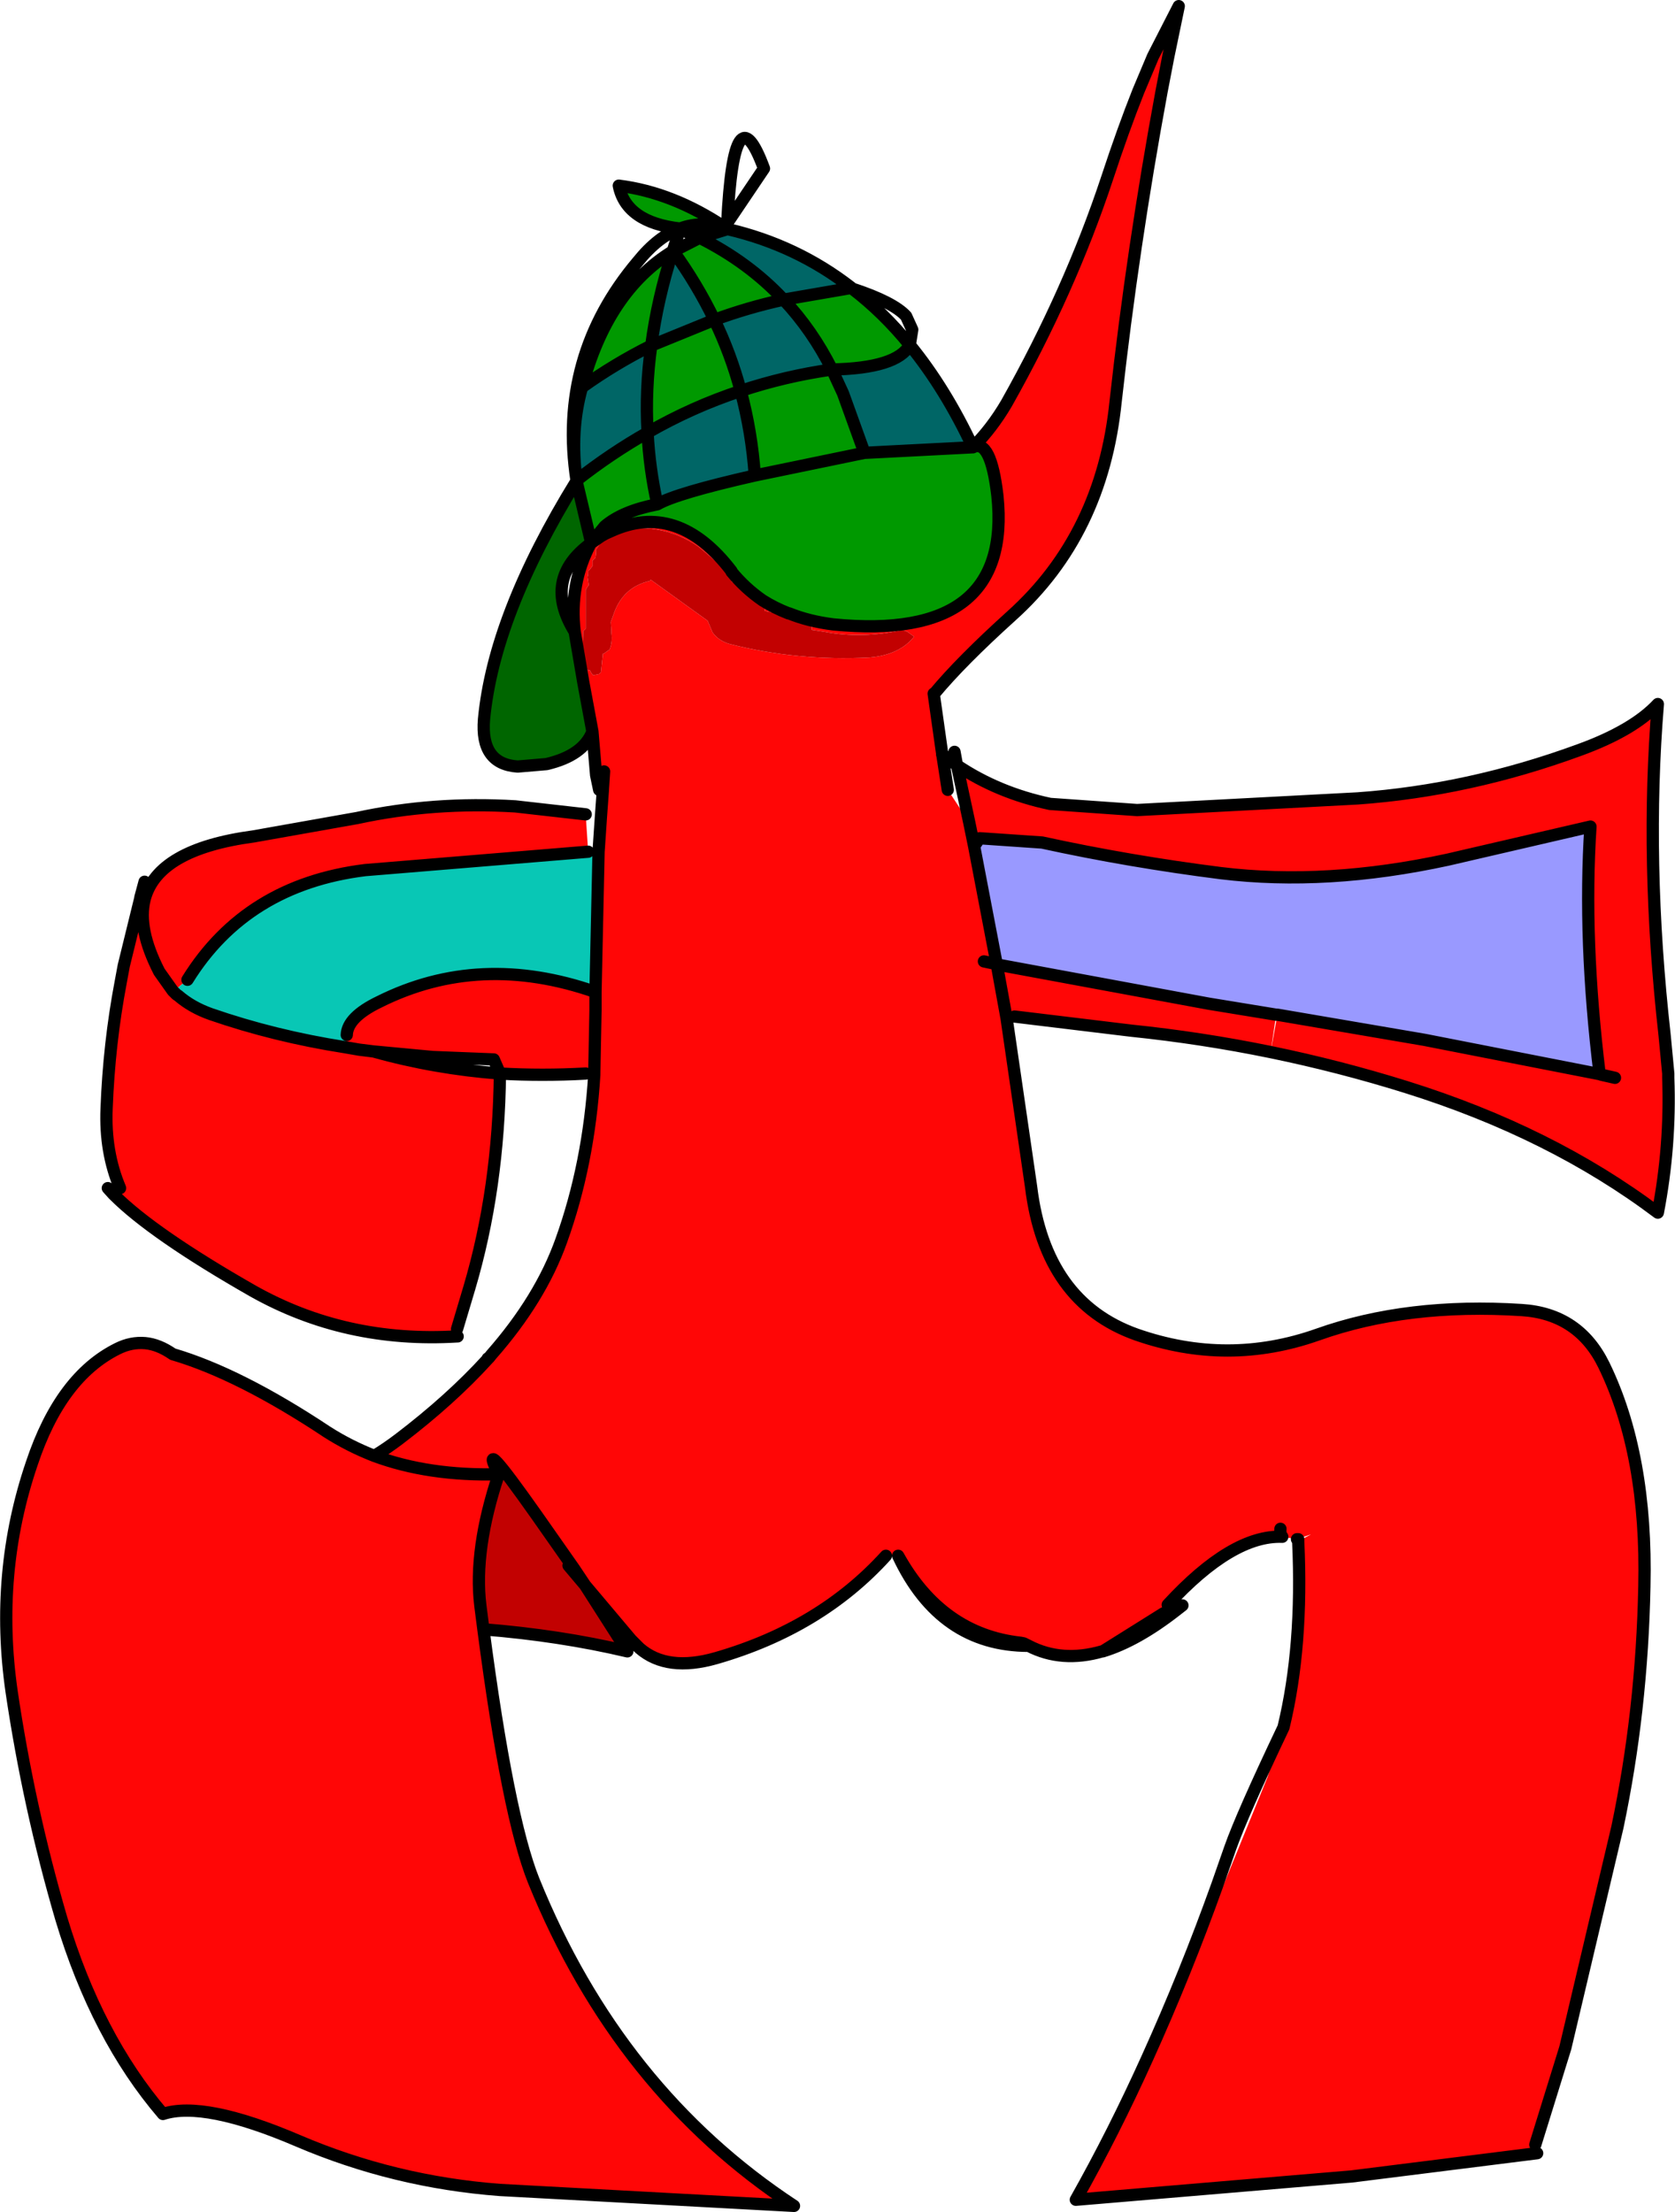 <?xml version="1.0" encoding="UTF-8" standalone="no"?>
<svg xmlns:xlink="http://www.w3.org/1999/xlink" height="180.5px" width="136.7px" xmlns="http://www.w3.org/2000/svg">
  <g transform="matrix(1.0, 0.0, 0.0, 1.0, 59.3, 82.95)">
    <path d="M20.1 -46.45 Q21.65 -48.0 22.85 -50.05 28.0 -59.2 31.05 -68.4 32.35 -72.35 33.6 -75.5 L34.8 -78.35 36.9 -82.45 36.05 -78.35 35.5 -75.5 Q33.15 -62.8 31.75 -50.2 30.65 -39.35 23.25 -32.7 19.15 -29.0 16.95 -26.35 L16.9 -26.35 17.6 -21.4 18.05 -18.5 19.8 -15.85 18.8 -20.5 Q22.15 -18.25 26.4 -17.35 L33.5 -16.85 51.5 -17.8 Q60.6 -18.45 69.6 -21.75 74.0 -23.35 76.0 -25.5 74.95 -12.75 76.55 1.5 L76.85 4.65 76.85 4.85 76.85 5.0 Q77.05 10.55 76.0 16.0 67.3 9.45 55.45 5.75 50.0 4.05 44.4 2.9 38.8 1.75 33.0 1.15 L23.5 0.0 22.85 0.15 24.85 13.9 Q26.0 23.3 33.45 25.95 40.9 28.55 48.25 25.95 55.55 23.35 64.9 23.95 69.55 24.25 71.6 28.45 75.15 35.75 74.9 46.5 74.7 56.65 72.7 66.15 L68.45 84.15 66.0 92.05 66.15 92.75 51.0 94.65 28.5 96.55 Q31.6 91.05 34.35 84.95 37.45 78.1 40.05 70.85 L40.5 71.0 44.15 62.05 45.45 58.0 Q47.05 51.4 46.65 42.85 47.4 42.4 47.7 42.25 L46.55 42.65 45.35 42.45 Q41.25 42.3 36.0 48.0 L35.65 48.7 30.7 51.8 30.65 51.8 Q27.35 52.75 24.65 51.35 L24.25 51.15 24.0 51.1 Q17.55 50.4 14.0 44.0 L13.0 44.0 Q7.65 49.9 -0.85 52.35 -4.85 53.5 -7.1 51.55 L-7.8 50.85 -11.55 46.4 -12.45 45.05 -15.5 40.7 Q-20.4 33.75 -18.6 37.35 -20.65 43.5 -20.1 48.05 L-19.85 50.0 Q-17.85 65.25 -15.75 70.5 -8.8 87.65 5.5 97.05 L-18.5 95.75 Q-27.1 95.1 -34.95 91.75 -42.65 88.45 -46.0 89.55 -51.4 83.25 -54.3 73.6 -56.95 64.55 -58.35 55.1 -59.75 45.4 -56.7 36.45 -54.35 29.4 -49.7 27.1 -48.6 26.55 -47.45 26.65 -46.35 26.75 -45.2 27.55 -39.75 29.15 -32.6 33.9 -30.8 35.05 -28.75 35.85 -27.75 35.25 -26.7 34.45 -22.5 31.25 -19.5 27.95 L-19.5 27.9 -19.4 27.85 -19.2 27.6 Q-15.2 23.05 -13.5 18.3 -11.25 12.05 -10.8 4.75 L-10.8 4.65 -11.5 4.65 Q-15.05 4.85 -18.5 4.65 -18.6 14.05 -21.0 22.15 L-22.0 25.5 -21.95 26.1 -22.0 26.1 Q-31.1 26.65 -38.65 22.4 -46.8 17.75 -50.0 14.55 L-49.5 14.0 Q-50.75 11.05 -50.6 7.5 -50.4 2.2 -49.45 -2.8 L-49.2 -4.15 -47.85 -9.65 -47.5 -9.55 Q-46.45 -13.65 -38.6 -14.7 L-30.15 -16.2 Q-23.9 -17.55 -17.25 -17.15 L-11.5 -16.5 -11.3 -13.45 -29.5 -11.95 Q-39.2 -10.75 -44.0 -3.0 L-45.15 -2.05 -44.9 -1.8 -44.75 -1.7 Q-43.65 -0.75 -42.1 -0.2 -36.9 1.6 -31.15 2.5 L-31.0 1.5 Q-30.95 0.05 -28.35 -1.2 -20.15 -5.3 -10.7 -2.0 L-10.45 -13.45 -10.25 -16.4 -10.1 -18.45 -10.1 -18.5 -10.4 -18.5 -10.65 -19.7 -10.95 -23.25 -11.7 -27.3 -12.4 -31.4 Q-12.85 -35.3 -11.1 -38.6 L-11.05 -38.65 -10.25 -39.2 -9.9 -39.4 -10.05 -39.15 -10.1 -39.0 -10.65 -38.1 -10.65 -37.85 -10.7 -37.45 -10.95 -37.2 -10.95 -37.0 -10.95 -36.75 -11.15 -36.5 -11.3 -36.35 -11.3 -36.1 -11.35 -35.85 -11.25 -35.2 -11.4 -35.0 -11.5 -34.8 -11.5 -32.8 -11.5 -32.6 -11.5 -31.7 -11.5 -31.65 -11.7 -31.45 -11.75 -29.95 Q-11.9 -29.15 -11.6 -28.4 L-11.25 -28.25 -11.15 -28.25 -11.05 -28.05 -10.9 -27.85 -10.4 -27.95 -10.25 -28.1 -10.1 -29.6 -10.05 -29.6 -9.55 -29.95 Q-9.3 -30.55 -9.4 -31.3 L-9.4 -31.45 -9.45 -32.2 -9.25 -32.75 Q-8.5 -35.05 -6.25 -35.55 L-6.2 -35.65 -1.55 -32.3 -1.15 -31.35 Q-0.65 -30.65 0.25 -30.4 5.75 -29.0 11.65 -29.3 14.1 -29.5 15.3 -31.0 L14.75 -31.4 14.35 -31.55 Q11.1 -30.8 7.95 -31.4 L6.95 -31.55 6.95 -31.75 6.9 -32.0 5.05 -32.75 5.0 -32.75 3.1 -33.1 3.15 -33.5 3.1 -33.75 2.9 -33.95 0.4 -35.5 0.55 -35.8 0.25 -36.15 0.25 -36.2 -2.3 -38.35 Q-5.45 -40.5 -9.45 -39.6 -4.0 -42.1 0.4 -36.35 L0.4 -36.3 Q1.5 -34.95 2.95 -33.95 3.9 -33.35 5.05 -32.9 L5.1 -32.9 Q6.7 -32.25 8.7 -32.0 23.35 -30.55 22.1 -42.5 21.55 -47.2 20.1 -46.45 M-10.0 -20.0 L-10.1 -18.5 -10.0 -20.0 M20.2 -13.9 L19.8 -15.85 20.2 -13.9 22.0 -4.5 21.95 -4.3 22.05 -4.25 39.35 -1.05 44.85 -0.15 44.4 2.9 44.95 -0.15 56.95 1.9 71.25 4.7 Q69.9 -6.3 70.5 -15.5 L58.85 -12.8 Q48.95 -10.65 40.35 -11.7 32.85 -12.65 25.75 -14.2 L20.65 -14.55 20.2 -13.9 M72.5 5.0 L71.4 4.75 71.25 4.7 71.4 4.75 72.5 5.0 M21.0 -4.5 L21.95 -4.3 21.0 -4.5 M22.85 0.15 L22.05 -4.25 22.85 0.15 M45.35 42.45 Q45.15 42.2 45.2 41.8 45.15 42.2 45.35 42.45 M-45.15 -2.05 L-45.2 -2.1 -46.3 -3.65 Q-48.1 -7.15 -47.5 -9.55 -48.1 -7.15 -46.3 -3.65 L-45.2 -2.1 -45.15 -2.05 M-10.8 4.65 L-10.7 -0.5 -10.7 -2.0 -10.7 -0.5 -10.8 4.65 M-28.8 2.85 Q-23.8 4.25 -18.5 4.65 L-19.0 3.5 -24.0 3.3 -28.8 2.85 -30.0 2.7 -31.15 2.5 -30.0 2.7 -28.8 2.85 M-28.75 35.85 Q-24.3 37.5 -18.6 37.35 -24.3 37.5 -28.75 35.85" fill="#ff0606" fill-rule="evenodd" stroke="none"/>
    <path d="M-2.2 -63.55 L0.05 -64.25 0.1 -64.25 Q5.7 -62.95 10.15 -59.5 L10.15 -59.45 4.65 -58.5 Q1.8 -61.55 -2.2 -63.55 M14.95 -54.8 Q17.85 -51.25 20.1 -46.45 L20.05 -46.45 11.3 -46.0 11.25 -46.0 9.5 -50.85 8.6 -52.8 Q13.9 -52.9 14.95 -54.8 M8.6 -52.8 Q4.75 -52.25 1.15 -51.05 0.35 -54.05 -1.0 -56.85 1.7 -57.85 4.65 -58.5 7.0 -56.0 8.6 -52.8 M2.3 -44.15 Q-4.1 -42.7 -5.65 -41.8 -6.3 -44.7 -6.45 -47.65 -2.8 -49.75 1.15 -51.05 2.05 -47.7 2.3 -44.15 M-12.25 -43.75 Q-12.8 -47.85 -11.8 -51.35 -9.15 -53.25 -6.15 -54.75 -6.65 -51.15 -6.45 -47.65 -9.45 -45.95 -12.25 -43.75 M-4.4 -62.45 L-4.35 -62.45 Q-2.4 -59.75 -1.0 -56.85 L-6.15 -54.75 Q-5.65 -58.55 -4.4 -62.45" fill="#006666" fill-rule="evenodd" stroke="none"/>
    <path d="M-2.2 -63.55 Q1.8 -61.55 4.65 -58.5 L10.15 -59.45 10.25 -59.4 Q12.8 -57.45 14.95 -54.8 13.9 -52.9 8.6 -52.8 L9.5 -50.85 11.25 -46.0 11.3 -46.0 20.05 -46.45 20.1 -46.45 Q21.55 -47.2 22.1 -42.5 23.35 -30.55 8.7 -32.0 6.7 -32.25 5.1 -32.9 L5.05 -32.9 Q3.9 -33.35 2.95 -33.95 1.5 -34.95 0.4 -36.3 L0.4 -36.35 Q-4.0 -42.1 -9.45 -39.6 L-9.95 -40.0 Q-8.5 -41.25 -5.65 -41.8 -8.5 -41.25 -9.95 -40.0 L-11.05 -38.65 -12.25 -43.7 -12.25 -43.75 Q-9.45 -45.95 -6.45 -47.65 -6.65 -51.15 -6.15 -54.75 -9.15 -53.25 -11.8 -51.35 -9.75 -59.15 -4.4 -62.45 -5.65 -58.55 -6.15 -54.75 L-1.0 -56.85 Q-2.4 -59.75 -4.35 -62.45 L-2.2 -63.55 M8.6 -52.8 Q7.0 -56.0 4.65 -58.5 1.7 -57.85 -1.0 -56.85 0.35 -54.05 1.15 -51.05 4.75 -52.25 8.6 -52.8 M2.3 -44.15 L11.25 -46.0 2.3 -44.15 Q2.05 -47.7 1.15 -51.05 -2.8 -49.75 -6.45 -47.65 -6.3 -44.7 -5.65 -41.8 -4.1 -42.7 2.3 -44.15 M-3.8 -64.3 Q-8.2 -64.8 -8.8 -67.8 -4.4 -67.25 -0.15 -64.4 L0.05 -64.25 Q-1.95 -65.0 -3.8 -64.3" fill="#009900" fill-rule="evenodd" stroke="none"/>
    <path d="M-9.45 -39.6 Q-5.45 -40.5 -2.3 -38.35 L0.25 -36.2 0.25 -36.15 0.55 -35.8 0.4 -35.5 2.9 -33.95 3.1 -33.75 3.15 -33.5 3.1 -33.1 5.0 -32.75 5.05 -32.75 6.9 -32.0 6.95 -31.75 6.95 -31.55 7.95 -31.4 Q11.1 -30.8 14.35 -31.55 L14.75 -31.4 15.3 -31.0 Q14.1 -29.5 11.65 -29.3 5.75 -29.0 0.25 -30.4 -0.65 -30.65 -1.15 -31.35 L-1.55 -32.3 -6.2 -35.65 -6.25 -35.55 Q-8.5 -35.05 -9.25 -32.75 L-9.45 -32.2 -9.4 -31.45 -9.4 -31.3 Q-9.3 -30.55 -9.55 -29.95 L-10.05 -29.6 -10.1 -29.6 -10.25 -28.1 -10.4 -27.95 -10.9 -27.85 -11.05 -28.05 -11.15 -28.25 -11.25 -28.25 -11.6 -28.4 Q-11.9 -29.15 -11.75 -29.95 L-11.7 -31.45 -11.5 -31.65 -11.5 -31.7 -11.5 -32.6 -11.5 -32.8 -11.5 -34.8 -11.4 -35.0 -11.25 -35.2 -11.35 -35.85 -11.3 -36.1 -11.3 -36.35 -11.15 -36.5 -10.95 -36.75 -10.95 -37.0 -10.95 -37.2 -10.7 -37.45 -10.65 -37.85 -10.65 -38.1 -10.1 -39.0 -10.05 -39.15 -9.9 -39.4 -9.45 -39.6 M-11.55 46.4 L-8.1 51.8 Q-13.6 50.5 -19.85 50.0 L-20.1 48.05 Q-20.65 43.5 -18.6 37.35 -20.4 33.75 -15.5 40.7 L-12.45 45.05 -12.9 44.8 -11.55 46.4" fill="#c20101" fill-rule="evenodd" stroke="none"/>
    <path d="M20.2 -13.9 L20.65 -14.55 25.75 -14.2 Q32.85 -12.65 40.35 -11.7 48.95 -10.65 58.85 -12.8 L70.5 -15.5 Q69.9 -6.3 71.25 4.7 L56.95 1.9 44.95 -0.15 44.85 -0.15 39.35 -1.05 22.05 -4.25 22.0 -4.5 20.2 -13.9" fill="#9999ff" fill-rule="evenodd" stroke="none"/>
    <path d="M-11.3 -13.45 L-10.45 -13.45 -10.7 -2.0 Q-20.15 -5.3 -28.35 -1.2 -30.95 0.05 -31.0 1.5 L-31.15 2.5 Q-36.9 1.6 -42.1 -0.2 -43.65 -0.75 -44.75 -1.7 L-44.9 -1.8 -45.15 -2.05 -44.0 -3.0 Q-39.2 -10.75 -29.5 -11.95 L-11.3 -13.45" fill="#08c7b5" fill-rule="evenodd" stroke="none"/>
    <path d="M-11.05 -38.65 L-11.1 -38.6 Q-15.05 -35.7 -12.4 -31.4 L-11.7 -27.3 -10.95 -23.25 Q-11.7 -21.3 -14.7 -20.6 L-17.05 -20.4 Q-20.1 -20.6 -19.8 -24.25 -19.0 -32.75 -12.25 -43.7 L-11.05 -38.65" fill="#006600" fill-rule="evenodd" stroke="none"/>
    <path d="M20.1 -46.45 Q21.65 -48.0 22.85 -50.05 28.0 -59.2 31.05 -68.4 32.35 -72.35 33.6 -75.5 L34.8 -78.35 36.9 -82.45 36.05 -78.35 35.5 -75.5 Q33.15 -62.8 31.75 -50.2 30.65 -39.35 23.25 -32.7 19.15 -29.0 16.95 -26.35 L16.9 -26.35 17.6 -21.4 18.05 -18.5 M0.05 -64.25 L0.05 -64.3 0.05 -64.75 Q0.6 -75.85 3.05 -69.2 L0.05 -64.75 M10.15 -59.5 Q5.7 -62.95 0.1 -64.25 L0.05 -64.25 -2.2 -63.55 Q1.8 -61.55 4.65 -58.5 L10.15 -59.45 10.25 -59.4 Q13.6 -58.3 14.65 -57.15 L15.15 -56.05 14.95 -54.8 Q17.85 -51.25 20.1 -46.45 21.55 -47.2 22.1 -42.5 23.35 -30.55 8.7 -32.0 6.7 -32.25 5.1 -32.9 L5.05 -32.9 Q3.9 -33.35 2.95 -33.95 1.5 -34.95 0.4 -36.3 L0.4 -36.35 Q-4.0 -42.1 -9.45 -39.6 L-9.9 -39.4 -10.25 -39.2 -11.05 -38.65 -11.1 -38.6 Q-12.85 -35.3 -12.4 -31.4 L-11.7 -27.3 -10.95 -23.25 -10.65 -19.7 -10.4 -18.5 M10.15 -59.5 L10.25 -59.4 Q12.8 -57.45 14.95 -54.8 13.9 -52.9 8.6 -52.8 L9.5 -50.85 11.25 -46.0 11.3 -46.0 20.05 -46.45 20.1 -46.45 M8.6 -52.8 Q7.0 -56.0 4.65 -58.5 1.7 -57.85 -1.0 -56.85 0.35 -54.05 1.15 -51.05 4.75 -52.25 8.6 -52.8 M11.25 -46.0 L2.3 -44.15 Q-4.1 -42.7 -5.65 -41.8 -8.5 -41.25 -9.95 -40.0 L-11.05 -38.65 -12.25 -43.7 Q-19.0 -32.75 -19.8 -24.25 -20.1 -20.6 -17.05 -20.4 L-14.7 -20.6 Q-11.7 -21.3 -10.95 -23.25 M2.3 -44.15 Q2.05 -47.7 1.15 -51.05 -2.8 -49.75 -6.45 -47.65 -6.3 -44.7 -5.65 -41.8 M-3.8 -64.3 Q-8.2 -64.8 -8.8 -67.8 -4.4 -67.25 -0.15 -64.4 L0.05 -64.25 Q-1.95 -65.0 -3.8 -64.3 -2.15 -64.1 0.05 -64.25 M-4.4 -62.45 L-3.8 -64.25 -3.8 -64.3 Q-5.6 -63.65 -7.25 -61.6 -13.8 -53.85 -12.25 -43.75 -12.8 -47.85 -11.8 -51.35 -9.75 -59.15 -4.4 -62.45 L-4.35 -62.45 -2.2 -63.55 -3.8 -64.25 M-4.4 -62.45 Q-5.65 -58.55 -6.15 -54.75 L-1.0 -56.85 Q-2.4 -59.75 -4.35 -62.45 M-12.25 -43.75 Q-9.45 -45.95 -6.45 -47.65 -6.65 -51.15 -6.15 -54.75 -9.15 -53.25 -11.8 -51.35 M-12.25 -43.75 L-12.25 -43.7 M-11.1 -38.6 Q-15.05 -35.7 -12.4 -31.4" fill="none" stroke="#000000" stroke-linecap="round" stroke-linejoin="round" stroke-width="1.0"/>
    <path d="M17.6 -21.4 L18.8 -20.5 18.6 -21.6 M-10.1 -18.5 L-10.0 -20.0 M19.8 -15.85 L18.8 -20.5 Q22.15 -18.25 26.4 -17.35 L33.5 -16.85 51.5 -17.8 Q60.6 -18.45 69.6 -21.75 74.0 -23.35 76.0 -25.5 74.95 -12.75 76.55 1.5 L76.85 4.65 76.85 4.85 76.85 5.0 Q77.05 10.55 76.0 16.0 67.3 9.45 55.45 5.75 50.0 4.05 44.4 2.9 38.8 1.75 33.0 1.15 L23.5 0.0 M22.85 0.15 L24.85 13.9 Q26.0 23.3 33.45 25.95 40.9 28.55 48.25 25.95 55.55 23.35 64.9 23.95 69.55 24.25 71.6 28.45 75.15 35.75 74.9 46.5 74.7 56.65 72.7 66.15 L68.45 84.15 66.0 92.05 M66.15 92.75 L51.0 94.65 28.5 96.55 Q31.6 91.05 34.35 84.95 37.45 78.1 40.05 70.85 L41.1 67.85 Q42.05 65.15 45.45 58.0 47.05 51.4 46.65 42.85 L46.65 42.65 46.6 42.65 46.55 42.65 M45.35 42.45 Q41.25 42.3 36.0 48.0 M35.65 48.7 L37.2 48.05 36.75 48.4 Q33.5 50.95 30.7 51.8 L30.65 51.8 Q27.35 52.75 24.65 51.35 17.45 51.35 14.0 44.0 17.55 50.4 24.0 51.1 L24.25 51.15 24.65 51.35 M13.0 44.0 Q7.65 49.9 -0.85 52.35 -4.85 53.5 -7.1 51.55 L-7.8 50.85 -11.55 46.4 -8.1 51.8 Q-13.6 50.5 -19.85 50.0 -17.85 65.25 -15.75 70.5 -8.8 87.65 5.5 97.05 L-18.5 95.75 Q-27.1 95.1 -34.95 91.75 -42.65 88.45 -46.0 89.55 -51.4 83.25 -54.3 73.6 -56.95 64.55 -58.35 55.1 -59.75 45.4 -56.7 36.45 -54.35 29.4 -49.7 27.1 -48.6 26.55 -47.45 26.65 -46.35 26.75 -45.2 27.55 -39.75 29.15 -32.6 33.9 -30.8 35.05 -28.75 35.85 -27.75 35.25 -26.7 34.45 -22.5 31.25 -19.5 27.95 L-19.5 27.9 -19.4 27.85 -19.2 27.6 Q-15.2 23.05 -13.5 18.3 -11.25 12.05 -10.8 4.75 L-10.8 4.65 -10.7 -0.5 -10.7 -2.0 -10.45 -13.45 -10.25 -16.4 -10.1 -18.45 -10.1 -18.5 M-11.5 4.65 Q-15.05 4.85 -18.5 4.65 -18.6 14.05 -21.0 22.15 L-22.0 25.5 M-21.95 26.1 L-22.0 26.1 Q-31.1 26.65 -38.65 22.4 -46.8 17.75 -50.0 14.55 L-50.05 14.5 -50.5 14.0 M19.8 -15.85 L20.2 -13.9 20.65 -14.55 25.75 -14.2 Q32.85 -12.65 40.35 -11.7 48.95 -10.65 58.85 -12.8 L70.5 -15.5 Q69.9 -6.3 71.25 4.7 L71.4 4.75 72.5 5.0 M21.95 -4.3 L22.05 -4.25 22.0 -4.5 20.2 -13.9 M44.85 -0.15 L39.35 -1.05 22.05 -4.25 22.85 0.15 M21.95 -4.3 L21.0 -4.5 M44.95 -0.15 L44.85 -0.15 M44.95 -0.15 L56.95 1.9 71.25 4.7 M45.2 41.8 Q45.15 42.2 45.35 42.45 M30.7 51.8 L36.75 48.4 M35.65 48.7 L30.7 51.8 M-47.5 -11.0 L-47.85 -9.7 -47.85 -9.65 -49.2 -4.15 -49.45 -2.8 Q-50.4 2.2 -50.6 7.5 -50.75 11.05 -49.5 14.0 M-47.5 -9.55 Q-46.45 -13.65 -38.6 -14.7 L-30.15 -16.2 Q-23.9 -17.55 -17.25 -17.15 L-11.5 -16.5 M-45.15 -2.05 L-44.9 -1.8 -44.75 -1.7 Q-43.65 -0.75 -42.1 -0.2 -36.9 1.6 -31.15 2.5 L-30.0 2.7 -28.8 2.85 -24.0 3.3 -19.0 3.5 -18.5 4.65 Q-23.8 4.25 -28.8 2.85 M-31.0 1.5 Q-30.95 0.05 -28.35 -1.2 -20.15 -5.3 -10.7 -2.0 M-47.5 -9.55 Q-48.1 -7.15 -46.3 -3.65 L-45.2 -2.1 -45.15 -2.05 M-44.0 -3.0 Q-39.2 -10.75 -29.5 -11.95 L-11.3 -13.45 M-18.6 37.35 Q-20.4 33.75 -15.5 40.7 L-12.45 45.05 -11.55 46.4 -12.9 44.8 -12.45 45.05 M-19.85 50.0 L-20.1 48.05 Q-20.65 43.5 -18.6 37.35 -24.3 37.5 -28.75 35.85" fill="none" stroke="#000000" stroke-linecap="round" stroke-linejoin="round" stroke-width="1.0"/>
  </g>
</svg>
